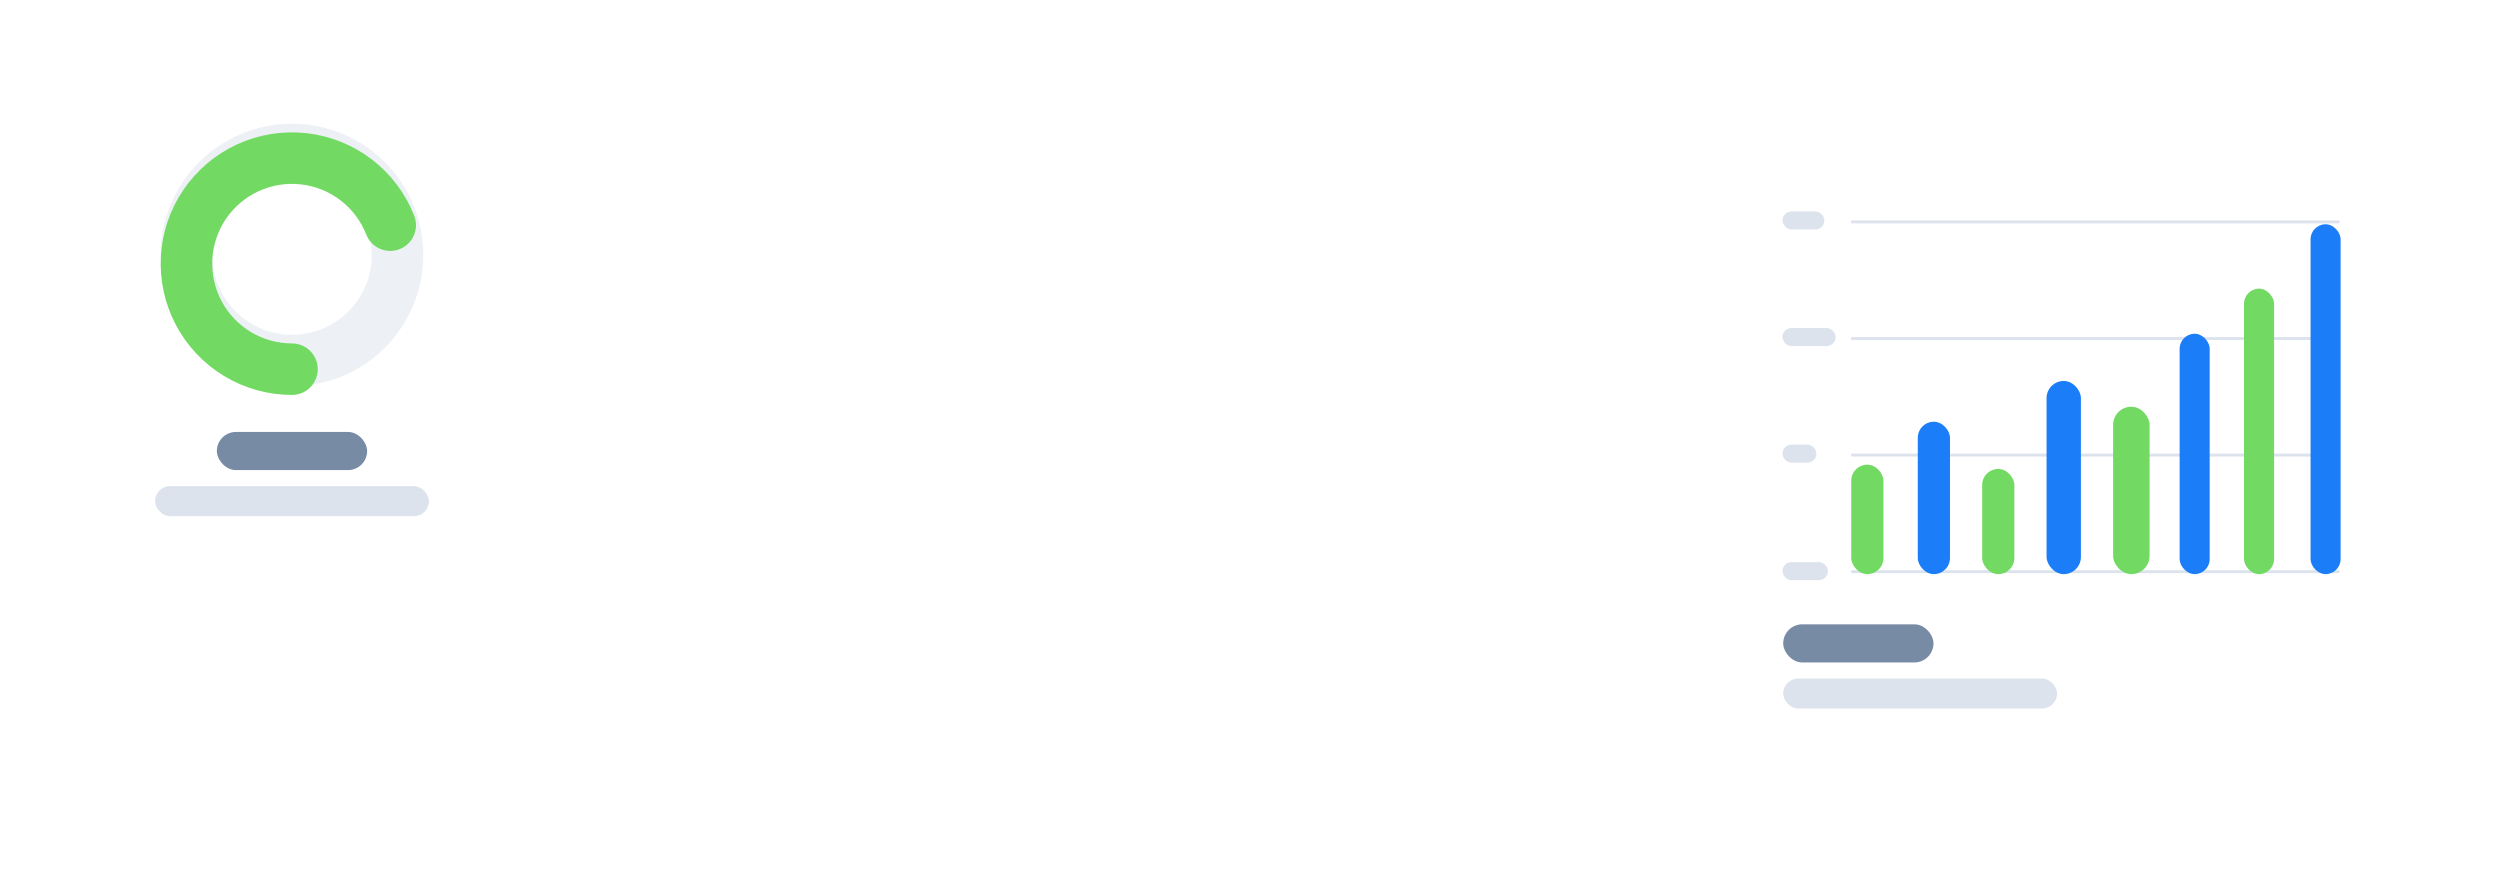 <svg width="365" height="130" viewBox="0 0 365 130" fill="none" xmlns="http://www.w3.org/2000/svg">
<g filter="url(#filter0_dd_2778_13051)">
<rect x="249.667" y="18.135" width="102.559" height="98.044" rx="12.228" fill="white"/>
</g>
<line x1="341.384" y1="83.466" x2="270.44" y2="83.466" stroke="#DCE3ED" stroke-width="0.428" stroke-linecap="round"/>
<line x1="341.384" y1="66.444" x2="270.44" y2="66.444" stroke="#DCE3ED" stroke-width="0.428" stroke-linecap="round"/>
<line x1="341.384" y1="49.422" x2="270.44" y2="49.422" stroke="#DCE3ED" stroke-width="0.428" stroke-linecap="round"/>
<line x1="341.384" y1="32.399" x2="270.44" y2="32.399" stroke="#DCE3ED" stroke-width="0.428" stroke-linecap="round"/>
<g filter="url(#filter1_d_2778_13051)">
<rect x="270.282" y="67.273" width="4.7" height="15.981" rx="2.35" fill="#72D962"/>
</g>
<g filter="url(#filter2_d_2778_13051)">
<rect x="279.996" y="61.006" width="4.7" height="22.249" rx="2.35" fill="#1C7DF8"/>
</g>
<g filter="url(#filter3_d_2778_13051)">
<rect x="298.798" y="55.052" width="5.014" height="28.203" rx="2.507" fill="#1C7DF8"/>
</g>
<g filter="url(#filter4_d_2778_13051)">
<rect x="308.512" y="58.812" width="5.327" height="24.442" rx="2.664" fill="#72D962"/>
</g>
<g filter="url(#filter5_d_2778_13051)">
<rect x="318.227" y="48.158" width="4.387" height="35.096" rx="2.194" fill="#1C7DF8"/>
</g>
<g filter="url(#filter6_d_2778_13051)">
<rect x="327.627" y="41.577" width="4.387" height="41.677" rx="2.194" fill="#72D962"/>
</g>
<g filter="url(#filter7_d_2778_13051)">
<rect x="337.342" y="32.176" width="4.387" height="51.078" rx="2.194" fill="#1C7DF8"/>
</g>
<g filter="url(#filter8_d_2778_13051)">
<rect x="289.397" y="67.9" width="4.7" height="15.355" rx="2.35" fill="#72D962"/>
</g>
<rect x="260.239" y="30.869" width="6.118" height="2.634" rx="1.317" fill="#DCE3ED"/>
<rect x="260.239" y="47.891" width="7.757" height="2.634" rx="1.317" fill="#DCE3ED"/>
<rect x="260.239" y="64.913" width="4.958" height="2.634" rx="1.317" fill="#DCE3ED"/>
<rect x="260.239" y="82.067" width="6.637" height="2.634" rx="1.317" fill="#DCE3ED"/>
<rect x="260.348" y="91.151" width="21.94" height="5.568" rx="2.784" fill="#778BA5"/>
<rect x="260.348" y="99.063" width="39.984" height="4.384" rx="2.192" fill="#DCE3ED"/>
<g filter="url(#filter9_dd_2778_13051)">
<rect x="12" y="11.339" width="61.259" height="76.061" rx="10.974" fill="white"/>
</g>
<rect x="31.66" y="63.066" width="21.94" height="5.568" rx="2.784" fill="#778BA5"/>
<rect x="22.637" y="70.977" width="39.984" height="4.384" rx="2.192" fill="#DCE3ED"/>
<path opacity="0.5" d="M53.525 48.128C50.635 51.018 46.716 52.641 42.63 52.641C38.543 52.641 34.624 51.018 31.735 48.128C28.845 45.239 27.222 41.319 27.222 37.233C27.222 33.147 28.845 29.228 31.735 26.338C34.624 23.448 38.543 21.825 42.63 21.825C46.716 21.825 50.635 23.448 53.525 26.338C56.414 29.228 58.038 33.147 58.038 37.233C58.038 41.319 56.414 45.239 53.525 48.128L53.525 48.128Z" stroke="#DCE3ED" stroke-width="7.521" stroke-linecap="round"/>
<g filter="url(#filter10_d_2778_13051)">
<path d="M42.63 52.641C39.827 52.641 37.077 51.877 34.676 50.43C32.276 48.983 30.316 46.909 29.006 44.431C27.697 41.953 27.088 39.164 27.246 36.366C27.404 33.567 28.322 30.865 29.901 28.55C31.481 26.235 33.662 24.394 36.21 23.226C38.758 22.058 41.577 21.608 44.361 21.923C47.147 22.238 49.793 23.307 52.016 25.014C54.238 26.721 55.953 29.003 56.976 31.612" stroke="#72D962" stroke-width="7.521" stroke-linecap="round"/>
</g>
<defs>
<filter id="filter0_dd_2778_13051" x="237.745" y="7.436" width="126.402" height="121.888" filterUnits="userSpaceOnUse" color-interpolation-filters="sRGB">
<feFlood flood-opacity="0" result="BackgroundImageFix"/>
<feColorMatrix in="SourceAlpha" type="matrix" values="0 0 0 0 0 0 0 0 0 0 0 0 0 0 0 0 0 0 127 0" result="hardAlpha"/>
<feOffset dy="3.057"/>
<feGaussianBlur stdDeviation="5.044"/>
<feColorMatrix type="matrix" values="0 0 0 0 0.109 0 0 0 0 0.491 0 0 0 0 0.971 0 0 0 0.06 0"/>
<feBlend mode="normal" in2="BackgroundImageFix" result="effect1_dropShadow_2778_13051"/>
<feColorMatrix in="SourceAlpha" type="matrix" values="0 0 0 0 0 0 0 0 0 0 0 0 0 0 0 0 0 0 127 0" result="hardAlpha"/>
<feOffset dy="1.223"/>
<feGaussianBlur stdDeviation="5.961"/>
<feColorMatrix type="matrix" values="0 0 0 0 0.098 0 0 0 0 0.193 0 0 0 0 0.312 0 0 0 0.05 0"/>
<feBlend mode="normal" in2="effect1_dropShadow_2778_13051" result="effect2_dropShadow_2778_13051"/>
<feBlend mode="normal" in="SourceGraphic" in2="effect2_dropShadow_2778_13051" result="shape"/>
</filter>
<filter id="filter1_d_2778_13051" x="268.582" y="66.139" width="8.102" height="19.383" filterUnits="userSpaceOnUse" color-interpolation-filters="sRGB">
<feFlood flood-opacity="0" result="BackgroundImageFix"/>
<feColorMatrix in="SourceAlpha" type="matrix" values="0 0 0 0 0 0 0 0 0 0 0 0 0 0 0 0 0 0 127 0" result="hardAlpha"/>
<feOffset dy="0.567"/>
<feGaussianBlur stdDeviation="0.85"/>
<feColorMatrix type="matrix" values="0 0 0 0 0.448 0 0 0 0 0.85 0 0 0 0 0.383 0 0 0 0.28 0"/>
<feBlend mode="normal" in2="BackgroundImageFix" result="effect1_dropShadow_2778_13051"/>
<feBlend mode="normal" in="SourceGraphic" in2="effect1_dropShadow_2778_13051" result="shape"/>
</filter>
<filter id="filter2_d_2778_13051" x="278.295" y="59.872" width="8.102" height="25.65" filterUnits="userSpaceOnUse" color-interpolation-filters="sRGB">
<feFlood flood-opacity="0" result="BackgroundImageFix"/>
<feColorMatrix in="SourceAlpha" type="matrix" values="0 0 0 0 0 0 0 0 0 0 0 0 0 0 0 0 0 0 127 0" result="hardAlpha"/>
<feOffset dy="0.567"/>
<feGaussianBlur stdDeviation="0.85"/>
<feColorMatrix type="matrix" values="0 0 0 0 0.109 0 0 0 0 0.491 0 0 0 0 0.971 0 0 0 0.32 0"/>
<feBlend mode="normal" in2="BackgroundImageFix" result="effect1_dropShadow_2778_13051"/>
<feBlend mode="normal" in="SourceGraphic" in2="effect1_dropShadow_2778_13051" result="shape"/>
</filter>
<filter id="filter3_d_2778_13051" x="297.097" y="53.918" width="8.415" height="31.604" filterUnits="userSpaceOnUse" color-interpolation-filters="sRGB">
<feFlood flood-opacity="0" result="BackgroundImageFix"/>
<feColorMatrix in="SourceAlpha" type="matrix" values="0 0 0 0 0 0 0 0 0 0 0 0 0 0 0 0 0 0 127 0" result="hardAlpha"/>
<feOffset dy="0.567"/>
<feGaussianBlur stdDeviation="0.85"/>
<feColorMatrix type="matrix" values="0 0 0 0 0.109 0 0 0 0 0.491 0 0 0 0 0.971 0 0 0 0.32 0"/>
<feBlend mode="normal" in2="BackgroundImageFix" result="effect1_dropShadow_2778_13051"/>
<feBlend mode="normal" in="SourceGraphic" in2="effect1_dropShadow_2778_13051" result="shape"/>
</filter>
<filter id="filter4_d_2778_13051" x="306.811" y="57.678" width="8.729" height="27.844" filterUnits="userSpaceOnUse" color-interpolation-filters="sRGB">
<feFlood flood-opacity="0" result="BackgroundImageFix"/>
<feColorMatrix in="SourceAlpha" type="matrix" values="0 0 0 0 0 0 0 0 0 0 0 0 0 0 0 0 0 0 127 0" result="hardAlpha"/>
<feOffset dy="0.567"/>
<feGaussianBlur stdDeviation="0.85"/>
<feColorMatrix type="matrix" values="0 0 0 0 0.448 0 0 0 0 0.85 0 0 0 0 0.383 0 0 0 0.28 0"/>
<feBlend mode="normal" in2="BackgroundImageFix" result="effect1_dropShadow_2778_13051"/>
<feBlend mode="normal" in="SourceGraphic" in2="effect1_dropShadow_2778_13051" result="shape"/>
</filter>
<filter id="filter5_d_2778_13051" x="316.526" y="47.024" width="7.788" height="38.498" filterUnits="userSpaceOnUse" color-interpolation-filters="sRGB">
<feFlood flood-opacity="0" result="BackgroundImageFix"/>
<feColorMatrix in="SourceAlpha" type="matrix" values="0 0 0 0 0 0 0 0 0 0 0 0 0 0 0 0 0 0 127 0" result="hardAlpha"/>
<feOffset dy="0.567"/>
<feGaussianBlur stdDeviation="0.85"/>
<feColorMatrix type="matrix" values="0 0 0 0 0.109 0 0 0 0 0.491 0 0 0 0 0.971 0 0 0 0.32 0"/>
<feBlend mode="normal" in2="BackgroundImageFix" result="effect1_dropShadow_2778_13051"/>
<feBlend mode="normal" in="SourceGraphic" in2="effect1_dropShadow_2778_13051" result="shape"/>
</filter>
<filter id="filter6_d_2778_13051" x="325.926" y="40.443" width="7.788" height="45.078" filterUnits="userSpaceOnUse" color-interpolation-filters="sRGB">
<feFlood flood-opacity="0" result="BackgroundImageFix"/>
<feColorMatrix in="SourceAlpha" type="matrix" values="0 0 0 0 0 0 0 0 0 0 0 0 0 0 0 0 0 0 127 0" result="hardAlpha"/>
<feOffset dy="0.567"/>
<feGaussianBlur stdDeviation="0.85"/>
<feColorMatrix type="matrix" values="0 0 0 0 0.448 0 0 0 0 0.85 0 0 0 0 0.383 0 0 0 0.28 0"/>
<feBlend mode="normal" in2="BackgroundImageFix" result="effect1_dropShadow_2778_13051"/>
<feBlend mode="normal" in="SourceGraphic" in2="effect1_dropShadow_2778_13051" result="shape"/>
</filter>
<filter id="filter7_d_2778_13051" x="335.641" y="31.043" width="7.788" height="54.479" filterUnits="userSpaceOnUse" color-interpolation-filters="sRGB">
<feFlood flood-opacity="0" result="BackgroundImageFix"/>
<feColorMatrix in="SourceAlpha" type="matrix" values="0 0 0 0 0 0 0 0 0 0 0 0 0 0 0 0 0 0 127 0" result="hardAlpha"/>
<feOffset dy="0.567"/>
<feGaussianBlur stdDeviation="0.85"/>
<feColorMatrix type="matrix" values="0 0 0 0 0.109 0 0 0 0 0.491 0 0 0 0 0.971 0 0 0 0.32 0"/>
<feBlend mode="normal" in2="BackgroundImageFix" result="effect1_dropShadow_2778_13051"/>
<feBlend mode="normal" in="SourceGraphic" in2="effect1_dropShadow_2778_13051" result="shape"/>
</filter>
<filter id="filter8_d_2778_13051" x="287.697" y="66.766" width="8.102" height="18.756" filterUnits="userSpaceOnUse" color-interpolation-filters="sRGB">
<feFlood flood-opacity="0" result="BackgroundImageFix"/>
<feColorMatrix in="SourceAlpha" type="matrix" values="0 0 0 0 0 0 0 0 0 0 0 0 0 0 0 0 0 0 127 0" result="hardAlpha"/>
<feOffset dy="0.567"/>
<feGaussianBlur stdDeviation="0.85"/>
<feColorMatrix type="matrix" values="0 0 0 0 0.448 0 0 0 0 0.85 0 0 0 0 0.383 0 0 0 0.28 0"/>
<feBlend mode="normal" in2="BackgroundImageFix" result="effect1_dropShadow_2778_13051"/>
<feBlend mode="normal" in="SourceGraphic" in2="effect1_dropShadow_2778_13051" result="shape"/>
</filter>
<filter id="filter9_dd_2778_13051" x="0.078" y="0.64" width="85.103" height="99.904" filterUnits="userSpaceOnUse" color-interpolation-filters="sRGB">
<feFlood flood-opacity="0" result="BackgroundImageFix"/>
<feColorMatrix in="SourceAlpha" type="matrix" values="0 0 0 0 0 0 0 0 0 0 0 0 0 0 0 0 0 0 127 0" result="hardAlpha"/>
<feOffset dy="3.057"/>
<feGaussianBlur stdDeviation="5.044"/>
<feColorMatrix type="matrix" values="0 0 0 0 0.109 0 0 0 0 0.491 0 0 0 0 0.971 0 0 0 0.06 0"/>
<feBlend mode="normal" in2="BackgroundImageFix" result="effect1_dropShadow_2778_13051"/>
<feColorMatrix in="SourceAlpha" type="matrix" values="0 0 0 0 0 0 0 0 0 0 0 0 0 0 0 0 0 0 127 0" result="hardAlpha"/>
<feOffset dy="1.223"/>
<feGaussianBlur stdDeviation="5.961"/>
<feColorMatrix type="matrix" values="0 0 0 0 0.098 0 0 0 0 0.193 0 0 0 0 0.312 0 0 0 0.05 0"/>
<feBlend mode="normal" in2="effect1_dropShadow_2778_13051" result="effect2_dropShadow_2778_13051"/>
<feBlend mode="normal" in="SourceGraphic" in2="effect2_dropShadow_2778_13051" result="shape"/>
</filter>
<filter id="filter10_d_2778_13051" x="21.782" y="17.645" width="40.635" height="41.695" filterUnits="userSpaceOnUse" color-interpolation-filters="sRGB">
<feFlood flood-opacity="0" result="BackgroundImageFix"/>
<feColorMatrix in="SourceAlpha" type="matrix" values="0 0 0 0 0 0 0 0 0 0 0 0 0 0 0 0 0 0 127 0" result="hardAlpha"/>
<feOffset dy="1.26"/>
<feGaussianBlur stdDeviation="0.84"/>
<feColorMatrix type="matrix" values="0 0 0 0 0.448 0 0 0 0 0.85 0 0 0 0 0.383 0 0 0 0.25 0"/>
<feBlend mode="normal" in2="BackgroundImageFix" result="effect1_dropShadow_2778_13051"/>
<feBlend mode="normal" in="SourceGraphic" in2="effect1_dropShadow_2778_13051" result="shape"/>
</filter>
</defs>
</svg>
